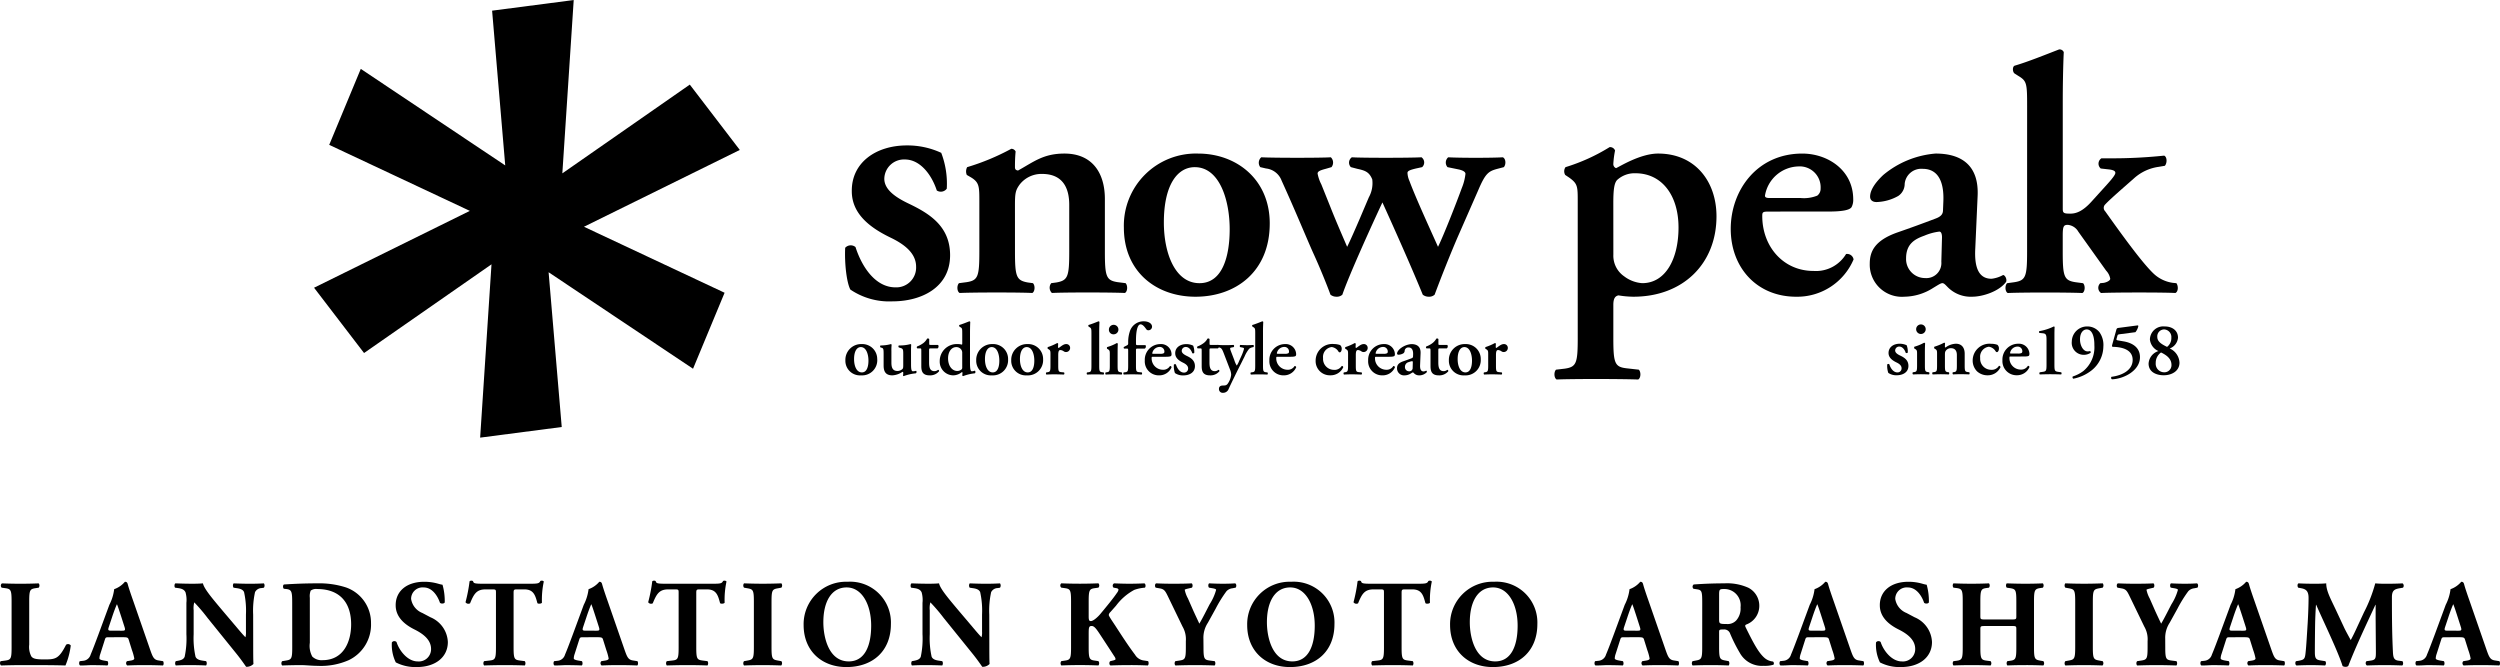 <svg xmlns="http://www.w3.org/2000/svg" width="400" height="106.73"><g data-name="グループ 832"><path data-name="パス 642" d="M118.367 23.991l-8-10.455-20.392 14.2L91.794.006l-13.057 1.7 2.1 24.762-23.111-15.447-5.051 12.156 22.5 10.563-24.926 12.295 8 10.448L78.64 42.291l-1.817 27.73 13.054-1.7-2.1-24.762 23.109 15.44 5.049-12.159-22.5-10.56z"/><g data-name="グループ 831"><path data-name="パス 643" d="M136.056 46.329c-.592-1.126-.947-4.139-.827-6.68a1.192 1.192 0 011.652-.118c1.065 3.309 3.255 6.445 6.386 6.445a3.166 3.166 0 003.309-3.312c0-2.186-1.951-3.608-4.022-4.612-3.074-1.481-6.266-3.669-6.266-7.451-.059-4.611 3.9-7.333 8.809-7.333a12.866 12.866 0 015.5 1.185 13.752 13.752 0 01.886 5.735 1.178 1.178 0 01-1.594.292c-.891-2.717-2.781-4.962-5.091-4.962a3.149 3.149 0 00-3.309 3.077c0 1.711 1.718 2.954 3.967 4.014 3.189 1.54 6.56 3.549 6.56 8.222 0 5.145-4.555 7.387-9.223 7.387a11.078 11.078 0 01-6.739-1.89"/><path data-name="パス 644" d="M162.397 40.26c0 4.015.219 4.609 2.061 4.938l.811.108c.385.383.327 1.356-.106 1.572-1.9-.108-9.336-.108-11.613 0-.437-.216-.491-1.189-.111-1.572l1.2-.157c1.84-.28 2.057-.874 2.057-4.889v-7.98c0-2.442 0-3.093-1.354-3.911l-.654-.378a1.456 1.456 0 01.056-1.246 36.849 36.849 0 007.056-2.936.744.744 0 01.7.435c-.106 1.032-.106 2.064-.106 2.5 0 .378.16.487.491.541 2.548-1.413 4.066-2.715 7.432-2.715 4.4 0 6.464 3.041 6.464 7.272v8.417c0 4.015.216 4.609 2.057 4.889l1.253.157c.376.383.327 1.356-.111 1.572-2.282-.108-9.768-.108-11.67 0a1.161 1.161 0 01-.111-1.572l.818-.108c1.845-.329 2.061-.924 2.061-4.938V32.77c0-2.769-1.088-4.941-4.348-4.941a4.417 4.417 0 00-3.575 1.685c-.707.973-.762 1.462-.762 3.476z"/><path data-name="パス 645" d="M203.158 35.757c0 7.7-5.427 11.719-11.886 11.719-6.243 0-11.453-3.963-11.453-11.073a11.532 11.532 0 0111.884-11.832c6.135 0 11.456 4.125 11.456 11.186m-11.24 9.55c3.751 0 4.83-4.454 4.83-8.633 0-4.557-1.57-9.928-5.587-9.928-2.769 0-4.945 2.823-4.945 8.845 0 4.941 1.8 9.717 5.7 9.717"/><path data-name="パス 646" d="M226.551 26.959c-.924.221-1.354.381-1.354.705a3.537 3.537 0 00.32 1.3c.978 2.661 3.53 8.2 4.565 10.528.917-1.843 3.034-7.27 3.8-9.388a8.363 8.363 0 00.592-2.282c0-.32-.371-.541-1.029-.7l-1.84-.378a1.113 1.113 0 01.106-1.577c1.845.108 7.006.108 8.741 0 .487.216.541 1.14.16 1.577l-1.032.27c-1.41.381-1.9.7-3.039 3.363l-3.309 7.542c-1.194 2.769-2.6 6.3-3.692 9.23a1.271 1.271 0 01-.921.324 1.505 1.505 0 01-.978-.324c-1.951-4.776-4.83-11.181-6.454-14.761-1.631 3.467-5.378 11.721-6.41 14.761a1.273 1.273 0 01-.924.324 1.509 1.509 0 01-.978-.324c-.43-1.192-1.57-4.069-2.712-6.562-1.084-2.393-2.823-6.682-5.1-11.675a3.008 3.008 0 00-2.5-1.956l-.919-.214a1.158 1.158 0 01.16-1.577c1.956.108 9.665.108 11.129 0a1.172 1.172 0 01.106 1.577l-.924.27c-.809.216-1.3.381-1.3.757a6.256 6.256 0 00.6 1.739l1.415 3.528c1.027 2.607 2.278 5.425 2.712 6.457.543-1.084 1.41-3.093 1.951-4.341l1.521-3.582a4.671 4.671 0 00.545-2.877c-.491-1.189-1.142-1.41-2.39-1.681l-1.029-.27a1.034 1.034 0 01.16-1.577c1.415.108 9.338.108 11.134 0a1.008 1.008 0 01.106 1.577z"/><path data-name="パス 647" d="M252.437 32.28c0-2.442 0-2.879-1.354-3.855l-.651-.435a1.161 1.161 0 01.049-1.246 30.043 30.043 0 007.061-3.206.859.859 0 01.867.543 14.7 14.7 0 00-.275 2.118.684.684 0 00.437.705c.7-.324 3.911-2.334 6.729-2.334 5.916 0 9.338 4.449 9.338 10.041 0 7.547-5.317 12.864-13.3 12.864a15.359 15.359 0 01-2.386-.216c-.487.11-.818.433-.818 1.521v5.319c0 4.017.221 4.612 2.12 4.83l1.956.219c.378.381.327 1.359-.108 1.575-2.83-.11-10.854-.11-13.028 0-.432-.216-.487-1.194-.11-1.575l1.413-.165c1.845-.273 2.061-.867 2.061-4.884zm5.7 8.466a4.011 4.011 0 001.739 3.474 5.371 5.371 0 002.879 1.086c3.747 0 5.808-3.9 5.808-8.9 0-5.152-2.658-8.685-6.9-8.685a4.126 4.126 0 00-2.933 1.086c-.432.489-.6 1.413-.6 3.69z"/><path data-name="パス 648" d="M283.103 33.851c-1.037 0-1.142.056-1.142.712 0 4.884 3.363 8.788 8.2 8.788a5.619 5.619 0 005.211-2.71 1.048 1.048 0 011.2.867 9.8 9.8 0 01-9.178 5.968c-6.3 0-10.476-4.666-10.476-10.852 0-6.139 4.179-12.053 11.454-12.053 4.012 0 8.144 2.609 8.144 7.329a2.465 2.465 0 01-.27 1.248c-.331.491-1.575.7-3.751.7zm4.995-2.167a5.725 5.725 0 002.658-.381 1.369 1.369 0 00.543-1.14 3.348 3.348 0 00-3.582-3.533 5.569 5.569 0 00-5.321 4.673c0 .216.106.381.764.381z"/><path data-name="パス 649" d="M316.041 39.823c-.162 3.15.651 4.779 2.607 4.779a4.927 4.927 0 001.845-.6c.273 0 .653.6.491 1.084-1.088 1.525-3.744 2.388-5.43 2.388a5.176 5.176 0 01-3.906-1.516c-.381-.383-.6-.653-.867-.653s-.653.27-1.469.759a8.731 8.731 0 01-4.609 1.41 5.144 5.144 0 01-5.543-5.266c0-1.951.762-3.747 4.508-5.046a205.93 205.93 0 005.972-2.172c1.079-.381 1.243-.867 1.243-1.413l.056-1.41c.106-2.769-.651-5.154-3.314-5.154a2.664 2.664 0 00-2.875 2.386 2.322 2.322 0 01-1.027 1.951 7.462 7.462 0 01-3.476.978c-.707 0-1.032-.376-1.032-.863 0-.653.324-1.791 2.115-3.476a14.926 14.926 0 018.365-3.42c4.282 0 6.945 2.01 6.725 6.781zm-5.321-1.843c0-.6-.155-.924-.43-.924a8.857 8.857 0 00-2.388.649c-1.521.543-2.929 1.3-2.929 3.638a3.037 3.037 0 003.034 3.147 2.407 2.407 0 002.607-2.607z"/><path data-name="パス 650" d="M324.34 16.975c0-3.641-.054-4.022-1.41-4.832l-.595-.381c-.327-.216-.385-1.084 0-1.25 2.064-.6 4.88-1.737 7.11-2.6a.715.715 0 01.757.433c-.106 2.169-.16 5.535-.16 7.872v17.207c0 .651.16.759 1.194.759.921 0 2-.329 3.53-2.064l2.115-2.334c1.138-1.246 1.575-1.845 1.575-2.118s-.221-.432-.872-.541l-1.464-.165a1.017 1.017 0 01.106-1.629h1.575a79.459 79.459 0 008.464-.432c.491.216.491 1.194.111 1.626l-.983.167a7.4 7.4 0 00-3.958 1.845c-1.9 1.681-3.744 3.255-4.612 4.181a.762.762 0 000 1.081c2.169 3.039 5.8 8.142 7.761 9.987a5.589 5.589 0 003.091 1.469l.545.052c.327.435.327 1.356-.165 1.572-1.791-.108-9.662-.108-11.886 0a1 1 0 01-.115-1.572l.552-.052c.541-.106 1.032-.385 1.032-.653a2.5 2.5 0 00-.656-1.3l-4.454-6.24a2.164 2.164 0 00-1.678-1.086c-.653 0-.813.214-.813 1.683v2.607c0 4.015.216 4.609 2.061 4.889l1.194.157c.381.383.324 1.356-.11 1.572-2.278-.108-9.714-.108-11.94 0-.437-.216-.487-1.189-.106-1.572l1.138-.157c1.845-.28 2.061-.874 2.061-4.889z"/><path data-name="パス 651" d="M140.362 57.498a2.432 2.432 0 01-2.6 2.56 2.333 2.333 0 01-2.5-2.414 2.518 2.518 0 012.592-2.59 2.383 2.383 0 012.5 2.444m-2.456 2.087c.816 0 1.055-.966 1.055-1.885 0-1-.343-2.167-1.222-2.167-.6 0-1.079.613-1.079 1.932 0 1.079.392 2.12 1.246 2.12"/><path data-name="パス 652" d="M145.767 58.154c0 .663.009 1.255.294 1.255a1.885 1.885 0 00.515-.085.274.274 0 01-.04.407 7.656 7.656 0 00-1.944.447.131.131 0 01-.108-.12 1.881 1.881 0 00.035-.435c-.014-.094-.045-.132-.12-.132a3.17 3.17 0 01-1.61.566c-1.065 0-1.41-.59-1.41-1.579v-1.845c0-.83-.045-.912-.343-1l-.165-.052c-.071-.056-.071-.273.021-.308a6.337 6.337 0 001.648-.216.154.154 0 01.12.106 7.931 7.931 0 00-.035 1.011V58c0 .7.127 1.356.973 1.356a1.189 1.189 0 00.78-.3c.118-.117.141-.223.141-.668v-1.786c0-.764-.068-.82-.517-.952l-.19-.059a.233.233 0 010-.32 6.591 6.591 0 001.864-.216.142.142 0 01.12.106c-.023.23-.033.571-.033 1.011z"/><path data-name="パス 653" d="M148.881 55.747c-.207 0-.226.023-.226.4v1.826c0 .747.106 1.413.867 1.413a.909.909 0 00.569-.216.186.186 0 01.153.24 1.847 1.847 0 01-1.5.649c-1.128 0-1.335-.649-1.335-1.481v-2.407c0-.414-.019-.423-.212-.423h-.414a.2.2 0 01-.035-.322 3.891 3.891 0 00.94-.5 2.2 2.2 0 00.646-.736.272.272 0 01.341.059v.707c0 .193 0 .23.221.23h1.17c.073.038.1.129.1.251a.386.386 0 01-.153.308z"/><path data-name="パス 654" d="M155.198 57.963c0 1.079.087 1.445.289 1.445a1.414 1.414 0 00.5-.108c.092.073.12.355-.009.43a7.368 7.368 0 00-1.878.447.185.185 0 01-.141-.127l.023-.179a.836.836 0 00-.009-.331l-.061-.012a2.286 2.286 0 01-1.363.529 2.189 2.189 0 01-2.193-2.271 2.72 2.72 0 012.846-2.733 2.42 2.42 0 01.689.085c.045-.012.068-.056.068-.188v-1.556c0-.79-.009-.877-.275-1.03l-.162-.106c-.073-.049-.087-.24 0-.27.461-.134 1.079-.385 1.556-.574a.156.156 0 01.162.1 39.737 39.737 0 00-.038 1.718zm-1.243-1.462a.883.883 0 00-.153-.566.956.956 0 00-.792-.4c-.809 0-1.319.792-1.319 1.789 0 1.222.639 2.031 1.483 2.031a1.106 1.106 0 00.7-.266.463.463 0 00.082-.329z"/><path data-name="パス 655" d="M161.294 57.498a2.431 2.431 0 01-2.595 2.56 2.341 2.341 0 01-2.505-2.414 2.524 2.524 0 012.6-2.59 2.382 2.382 0 012.5 2.444m-2.456 2.087c.823 0 1.055-.966 1.055-1.885 0-1-.343-2.167-1.22-2.167-.6 0-1.079.613-1.079 1.932 0 1.079.395 2.12 1.243 2.12"/><path data-name="パス 656" d="M166.897 57.498a2.434 2.434 0 01-2.6 2.56 2.335 2.335 0 01-2.5-2.414 2.519 2.519 0 012.592-2.59 2.386 2.386 0 012.508 2.444m-2.461 2.087c.823 0 1.055-.966 1.055-1.885 0-1-.338-2.167-1.22-2.167-.6 0-1.079.613-1.079 1.932 0 1.079.39 2.12 1.243 2.12"/><path data-name="パス 657" d="M168.075 56.736c0-.529 0-.672-.294-.851l-.143-.082a.321.321 0 01.009-.27 8.411 8.411 0 001.493-.642.16.16 0 01.164.106c-.009.228-.019.428-.019.536a.123.123 0 00.12.139c.367-.259.757-.618 1.161-.618a.6.6 0 01.653.583.654.654 0 01-.668.689.625.625 0 01-.32-.092 1.051 1.051 0 00-.569-.228c-.273 0-.345.275-.345.853v1.619c0 .884.052 1.013.463 1.062l.465.045c.082.082.073.3-.023.343-.717-.021-1.112-.033-1.551-.033-.395 0-.79.012-1.241.033-.092-.042-.106-.261-.021-.343l.214-.031c.4-.063.451-.193.451-1.077z"/><path data-name="パス 658" d="M174.63 53.394c0-.79-.014-.877-.313-1.053l-.129-.082c-.068-.049-.082-.24 0-.27.465-.134 1.083-.381 1.556-.574a.158.158 0 01.167.1 41.408 41.408 0 00-.038 1.718v5.248c0 .884.047 1.013.454 1.077l.259.031c.082.082.068.3-.024.343a29.747 29.747 0 00-1.326-.033c-.395 0-.794.012-1.281.033-.1-.042-.106-.261-.023-.343l.247-.031c.4-.064.451-.193.451-1.077z"/><path data-name="パス 659" d="M178.817 58.478c0 .884.047 1.013.449 1.077l.212.031c.082.082.071.3-.021.343a26.173 26.173 0 00-1.281-.033c-.39 0-.794.012-1.25.033-.092-.042-.106-.261-.016-.343l.209-.031c.4-.063.451-.193.451-1.077v-1.742c0-.529 0-.672-.294-.851l-.143-.082a.321.321 0 01.009-.27 7.113 7.113 0 001.542-.642.217.217 0 01.167.094c-.023.39-.033.961-.033 1.445zm-1.391-5.737a.76.76 0 11.762.75.725.725 0 01-.762-.75"/><path data-name="パス 660" d="M181.999 55.78c-.244 0-.244.024-.244.367v2.332c0 .884.047 1.013.458 1.062l.465.045c.082.082.073.3-.019.343-.543-.021-1-.033-1.561-.033-.39 0-.794.012-1.276.033-.1-.042-.11-.261-.028-.343l.266-.031c.4-.063.447-.193.447-1.077v-2.347c0-.317-.014-.355-.216-.355h-.423a.174.174 0 01-.035-.27l.508-.263a.286.286 0 00.167-.261v-.212a5.289 5.289 0 01.252-1.7 2.3 2.3 0 012.219-1.662c.816 0 1.349.371 1.349.867a.583.583 0 01-.578.569.389.389 0 01-.345-.169c-.381-.543-.642-.778-.926-.778-.4 0-.722.8-.722 2.581v.36c0 .353.009.381.256.381h1.25a.233.233 0 01.073.188.387.387 0 01-.169.367z"/><path data-name="パス 661" d="M184.514 57.087c-.226 0-.249.012-.249.15a1.816 1.816 0 001.791 1.925 1.241 1.241 0 001.138-.595.225.225 0 01.258.19 2.123 2.123 0 01-2 1.3 2.231 2.231 0 01-2.285-2.367 2.505 2.505 0 012.5-2.637 1.669 1.669 0 011.782 1.6.534.534 0 01-.059.275c-.071.1-.346.155-.818.155zm1.093-.479a1.167 1.167 0 00.578-.085.277.277 0 00.12-.242.734.734 0 00-.785-.771 1.217 1.217 0 00-1.159 1.013c0 .052.023.085.162.085z"/><path data-name="パス 662" d="M187.988 59.68a3.4 3.4 0 01-.169-1.337.245.245 0 01.331-.028c.219.67.656 1.3 1.286 1.3a.638.638 0 00.665-.663c0-.442-.395-.722-.809-.924-.62-.3-1.257-.733-1.257-1.5-.014-.919.78-1.469 1.763-1.469a2.478 2.478 0 011.107.245 2.752 2.752 0 01.179 1.147.242.242 0 01-.322.056c-.179-.543-.555-.992-1.02-.992a.63.63 0 00-.665.616c0 .343.345.59.794.806.644.305 1.319.712 1.319 1.645 0 1.034-.914 1.481-1.85 1.481a2.212 2.212 0 01-1.352-.378"/><path data-name="パス 663" d="M193.737 55.747c-.212 0-.221.023-.221.4v1.826c0 .747.106 1.413.862 1.413a.92.92 0 00.569-.216.187.187 0 01.153.24 1.847 1.847 0 01-1.5.649c-1.128 0-1.33-.649-1.33-1.481v-2.407c0-.414-.023-.423-.211-.423h-.418a.2.2 0 01-.038-.322 3.659 3.659 0 00.938-.5 2.113 2.113 0 00.651-.736.265.265 0 01.336.059v.707c0 .193 0 .23.226.23h1.171c.073.038.1.129.1.251a.386.386 0 01-.153.308z"/><path data-name="パス 664" d="M195.034 62.218c0-.392.277-.531.606-.531l.268-.014a.628.628 0 00.494-.235 2.987 2.987 0 00.585-1.486 2.329 2.329 0 00-.207-.877l-.957-2.491c-.284-.731-.371-.912-.82-1.006l-.235-.045c-.1-.094-.1-.3.033-.346a21.146 21.146 0 002.572 0c.1.049.108.261.026.346l-.353.07c-.275.056-.284.108-.087.63l.522 1.361a3.7 3.7 0 00.4.9 3.536 3.536 0 00.376-.733l.36-.79a7.143 7.143 0 00.425-1.152c0-.106-.049-.169-.223-.2l-.4-.082a.26.26 0 01.023-.346c.425.023.867.038 1.123.038.313 0 .63-.014.954-.038.115.038.115.261.033.346a1.522 1.522 0 00-.675.256 5 5 0 00-.726 1.2l-.6 1.208c-.418.8-1.462 2.919-1.958 4.01a.946.946 0 01-.9.639.593.593 0 01-.658-.63"/><path data-name="パス 665" d="M200.837 53.394c0-.79-.014-.877-.308-1.053l-.127-.082c-.075-.049-.087-.24 0-.27.458-.134 1.074-.381 1.551-.574a.175.175 0 01.169.1 29.086 29.086 0 00-.042 1.718v5.248c0 .884.047 1.013.451 1.077l.261.031c.082.082.073.3-.024.343a29.457 29.457 0 00-1.326-.033c-.395 0-.794.012-1.281.033-.1-.042-.106-.261-.023-.343l.244-.031c.4-.064.454-.193.454-1.077z"/><path data-name="パス 666" d="M204.45 57.087c-.223 0-.247.012-.247.15a1.815 1.815 0 001.791 1.925 1.232 1.232 0 001.138-.595.23.23 0 01.261.19 2.133 2.133 0 01-2 1.3 2.239 2.239 0 01-2.292-2.367 2.515 2.515 0 012.51-2.637 1.664 1.664 0 011.772 1.6.534.534 0 01-.059.275q-.1.155-.818.155zm1.093-.479a1.2 1.2 0 00.583-.086.274.274 0 00.115-.242.729.729 0 00-.78-.771 1.221 1.221 0 00-1.166 1.013c0 .052.028.085.169.085z"/><path data-name="パス 667" d="M214.43 55.222a.748.748 0 01.244.6c0 .378-.2.557-.3.557a.254.254 0 01-.221-.132 1.491 1.491 0 00-1.079-.722 1.587 1.587 0 00-1.382 1.774 1.746 1.746 0 001.7 1.876 1.339 1.339 0 001.286-.625.224.224 0 01.242.209 2.2 2.2 0 01-2.082 1.29 2.267 2.267 0 01-2.336-2.346 2.668 2.668 0 012.919-2.658 3.058 3.058 0 011.013.172"/><path data-name="パス 668" d="M215.692 56.736c0-.529 0-.672-.3-.851l-.143-.082a.305.305 0 01.009-.27 8.266 8.266 0 001.493-.642.165.165 0 01.165.106c0 .228-.024.428-.024.536a.126.126 0 00.12.139c.367-.259.762-.618 1.161-.618a.6.6 0 01.656.583.653.653 0 01-.67.689.6.6 0 01-.313-.092 1.073 1.073 0 00-.574-.228c-.27 0-.343.275-.343.853v1.619c0 .884.049 1.013.463 1.062l.463.045c.085.082.075.3-.021.343-.712-.021-1.116-.033-1.558-.033-.39 0-.78.012-1.229.033-.1-.042-.11-.261-.023-.343l.207-.031c.409-.063.458-.193.458-1.077z"/><path data-name="パス 669" d="M220.257 57.087c-.23 0-.254.012-.254.15a1.816 1.816 0 001.791 1.925 1.237 1.237 0 001.14-.595.232.232 0 01.261.19 2.127 2.127 0 01-2 1.3 2.235 2.235 0 01-2.289-2.367 2.509 2.509 0 012.5-2.637 1.667 1.667 0 011.777 1.6.583.583 0 01-.054.275c-.075.1-.346.155-.823.155zm1.088-.479a1.167 1.167 0 00.578-.085.277.277 0 00.12-.242.73.73 0 00-.78-.771 1.218 1.218 0 00-1.164 1.013c0 .052.023.085.167.085z"/><path data-name="パス 670" d="M227.216 58.387c-.038.689.136 1.044.569 1.044a1.118 1.118 0 00.4-.129c.059 0 .146.129.106.24a1.638 1.638 0 01-1.185.517 1.136 1.136 0 01-.853-.327c-.082-.085-.129-.146-.188-.146s-.143.061-.322.167a1.9 1.9 0 01-1.011.306 1.118 1.118 0 01-1.206-1.147c0-.432.169-.818.98-1.1.418-.141.87-.31 1.309-.472.235-.087.27-.193.27-.313l.014-.308c.024-.6-.141-1.126-.724-1.126a.586.586 0 00-.63.524.5.5 0 01-.221.423 1.627 1.627 0 01-.762.216c-.155 0-.23-.082-.23-.188 0-.146.075-.395.47-.762a3.241 3.241 0 011.822-.75c.935 0 1.521.44 1.469 1.483zm-1.166-.4c0-.132-.038-.2-.092-.2a1.846 1.846 0 00-.524.141.776.776 0 00-.642.792.661.661 0 00.665.689.53.53 0 00.569-.569z"/><path data-name="パス 671" d="M230.356 55.747c-.211 0-.226.023-.226.4v1.826c0 .747.106 1.413.863 1.413a.9.9 0 00.569-.216.188.188 0 01.158.24 1.865 1.865 0 01-1.507.649c-1.128 0-1.33-.649-1.33-1.481v-2.407c0-.414-.024-.423-.212-.423h-.418a.2.2 0 01-.035-.322 3.64 3.64 0 00.94-.5 2.317 2.317 0 00.651-.736.266.266 0 01.336.059v.707c0 .193 0 .23.221.23h1.175c.073.038.1.129.1.251a.39.39 0 01-.157.308z"/><path data-name="パス 672" d="M236.921 57.498a2.432 2.432 0 01-2.6 2.56 2.337 2.337 0 01-2.5-2.414 2.522 2.522 0 012.6-2.59 2.383 2.383 0 012.5 2.444m-2.456 2.087c.816 0 1.055-.966 1.055-1.885 0-1-.343-2.167-1.217-2.167-.6 0-1.079.613-1.079 1.932 0 1.079.39 2.12 1.241 2.12"/><path data-name="パス 673" d="M238.11 56.736c0-.529 0-.672-.3-.851l-.143-.082a.3.3 0 01.009-.27 8.629 8.629 0 001.5-.642.169.169 0 01.165.106 10.82 10.82 0 00-.024.536c0 .082.047.139.115.139.367-.259.762-.618 1.166-.618a.6.6 0 01.653.583.654.654 0 01-.667.689.625.625 0 01-.32-.092 1.053 1.053 0 00-.566-.228c-.275 0-.343.275-.343.853v1.619c0 .884.045 1.013.463 1.062l.458.045c.085.082.075.3-.021.343-.712-.021-1.117-.033-1.551-.033-.395 0-.785.012-1.232.033-.1-.042-.11-.261-.028-.343l.211-.031c.4-.063.456-.193.456-1.077z"/><g data-name="グループ 830"><path data-name="パス 674" d="M302.127 59.66a3.422 3.422 0 01-.169-1.349.242.242 0 01.334-.026c.212.672.656 1.3 1.29 1.3a.636.636 0 00.67-.67c0-.44-.395-.729-.816-.926-.62-.3-1.269-.743-1.269-1.509 0-.931.79-1.483 1.786-1.483a2.586 2.586 0 011.112.242 2.762 2.762 0 01.179 1.159c-.033.1-.24.129-.327.059-.174-.55-.555-1.006-1.022-1.006a.64.64 0 00-.67.625c0 .343.343.6.8.811.649.313 1.323.714 1.323 1.662 0 1.036-.919 1.492-1.859 1.492a2.232 2.232 0 01-1.362-.381z"/><path data-name="パス 675" d="M307.984 58.457c0 .886.052 1.013.454 1.074l.216.033c.082.087.071.3-.026.348a26.182 26.182 0 00-1.286-.035c-.395 0-.8.014-1.255.035a.251.251 0 01-.026-.348l.216-.033c.4-.061.454-.188.454-1.074v-1.758c0-.538 0-.679-.3-.858l-.143-.085a.344.344 0 01.009-.28 7.018 7.018 0 001.556-.642.213.213 0 01.167.1c-.028.393-.038.968-.038 1.457zm-1.4-5.784a.765.765 0 011.53 0 .765.765 0 01-1.53 0z"/><path data-name="パス 676" d="M311.188 58.457c0 .886.047 1.013.451 1.088l.183.019a.258.258 0 01-.023.348 24.767 24.767 0 00-1.272-.035c-.381 0-.785.014-1.286.035a.25.25 0 01-.021-.348l.256-.033c.409-.061.454-.188.454-1.074v-1.761c0-.538 0-.679-.294-.858l-.146-.085a.326.326 0 01.009-.28 7.926 7.926 0 001.556-.642.168.168 0 01.155.1c-.023.228-.023.454-.023.545s.033.11.106.12a2.932 2.932 0 011.641-.6c.968 0 1.417.67 1.417 1.6v1.854c0 .886.052 1.013.454 1.074l.277.033c.082.087.073.3-.023.348-.505-.021-.91-.035-1.349-.035-.395 0-.8.014-1.218.035a.248.248 0 01-.028-.348l.181-.019c.4-.075.454-.2.454-1.088V56.8c0-.611-.244-1.088-.954-1.088a.98.98 0 00-.79.369c-.157.216-.167.324-.167.766z"/><path data-name="パス 677" d="M319.586 55.171a.759.759 0 01.242.609c0 .381-.207.562-.3.562s-.141-.026-.228-.132a1.494 1.494 0 00-1.083-.733 1.608 1.608 0 00-1.387 1.8 1.759 1.759 0 001.711 1.89 1.341 1.341 0 001.29-.637.237.237 0 01.249.219 2.236 2.236 0 01-2.1 1.3 2.462 2.462 0 01-1.662-.642 2.434 2.434 0 01-.689-1.72 2.685 2.685 0 012.938-2.682 2.952 2.952 0 011.019.166z"/><path data-name="パス 678" d="M321.759 57.042c-.228 0-.247.014-.247.16a1.824 1.824 0 001.8 1.934 1.244 1.244 0 001.147-.6.219.219 0 01.256.19 2.149 2.149 0 01-2.019 1.314 2.257 2.257 0 01-2.306-2.39 2.528 2.528 0 012.527-2.654 1.679 1.679 0 011.793 1.615.584.584 0 01-.063.275c-.068.108-.346.153-.823.153zm1.1-.475a1.285 1.285 0 00.592-.085.305.305 0 00.12-.249.741.741 0 00-.794-.78 1.222 1.222 0 00-1.166 1.029c0 .047.023.085.165.085z"/><path data-name="パス 679" d="M328.707 58.255c0 1.147.045 1.168.762 1.264l.32.045c.085.075.085.313-.021.348a45.16 45.16 0 00-1.652-.035c-.606 0-1.154.014-1.732.035-.106-.035-.106-.273-.019-.348l.322-.045c.712-.1.757-.118.757-1.264v-3.789c0-.79-.031-1.081-.569-1.138l-.573-.059a.234.234 0 01-.014-.287 8.365 8.365 0 002.325-.752.137.137 0 01.127.106c-.023.254-.031.968-.031 1.448z"/><path data-name="パス 680" d="M333.977 52.231a2.476 2.476 0 011.941.928 3.516 3.516 0 01.62 2.294 4.955 4.955 0 01-1.906 3.826 6.835 6.835 0 01-2.905 1.316.266.266 0 01-.087-.36 5.7 5.7 0 001.7-.874 4.915 4.915 0 001.758-4.109c.019-1.375-.348-2.545-1.229-2.545-.529 0-1.044.5-1.065 1.507-.038.957.463 2.007 1.206 2.007a1.377 1.377 0 00.395-.052.222.222 0 01.092.28 1.936 1.936 0 01-1.133.322 1.914 1.914 0 01-1.878-2.118 2.452 2.452 0 012.491-2.422z"/><path data-name="パス 681" d="M342.026 52.061c.073.014.108.061.108.106a2.261 2.261 0 01-.468.983l-2.475.322c-.329.049-.353.073-.43.331l-.12.433c-.033.132.014.19.244.23l.834.143c.945.15 2.677.668 2.677 2.543 0 2.137-2.557 3.467-4.482 3.537a.27.27 0 01-.082-.4c1.685-.207 3.394-1.053 3.394-2.7 0-1.685-1.732-2.045-3.063-2.094-.249 0-.284-.054-.2-.369l.642-2.329c.047-.193.12-.3.308-.327z"/><path data-name="パス 682" d="M348.48 54.031a2.021 2.021 0 01-1.328 1.725 2.6 2.6 0 011.565 2.268c0 1.337-1.22 2.019-2.52 2.019-1.17 0-2.423-.5-2.423-1.873a2.236 2.236 0 011.579-2 2.271 2.271 0 01-1.368-1.864 2.142 2.142 0 012.362-2.075c1.185 0 2.133.63 2.133 1.8zm-1.044 4.362c0-.931-.665-1.516-1.671-2a2.02 2.02 0 00-.848 1.685 1.363 1.363 0 001.34 1.49 1.137 1.137 0 001.179-1.174zm-2.268-4.466c0 .82.9 1.243 1.561 1.577a1.756 1.756 0 00.686-1.474 1.214 1.214 0 00-1.149-1.323 1.112 1.112 0 00-1.098 1.221z"/></g></g></g><g data-name="グループ 833"><path data-name="パス 683" d="M4.675 103.141a3.279 3.279 0 00.334 1.876c.259.334.613.491 2.052.491 1.8 0 2.348-.059 3.511-2.346a.524.524 0 01.75.118 12.146 12.146 0 01-.849 3.2c-1.046-.042-2.938-.059-4.555-.059H3.274c-.907 0-1.894.016-3.117.059a.544.544 0 01-.059-.691l.75-.1c.886-.12 1.006-.277 1.006-2.111V96.24c0-1.836-.12-2.012-1.006-2.132l-.573-.078a.449.449 0 01.04-.691q1.537.06 2.959.061c.947 0 1.932-.021 2.919-.061a.565.565 0 010 .691l-.512.078c-.888.139-1.006.3-1.006 2.132z"/><path data-name="パス 684" d="M17.426 101.959c-.475 0-.531.019-.651.392l-.729 2.289a2.263 2.263 0 00-.139.71c0 .118.157.237.71.336l.592.1c.118.139.158.592-.04.691-.691-.042-1.481-.042-2.308-.059-.67 0-1.124.059-2.031.059-.219-.12-.2-.533-.059-.691l.531-.059a1.365 1.365 0 001.2-.987c.334-.787.691-1.737 1.222-3.157l1.775-4.814a7.42 7.42 0 00.771-2.5 3.971 3.971 0 001.716-1.185c.256 0 .376.1.454.395.157.571.395 1.3.888 2.7l2.682 7.731c.414 1.185.592 1.638 1.321 1.756l.75.12c.118.1.16.571-.019.691a70.705 70.705 0 00-3.039-.059c-.985 0-1.756.016-2.661.059a.448.448 0 01-.042-.691l.632-.1c.454-.08.534-.219.534-.336a8.41 8.41 0 00-.376-1.342l-.531-1.7c-.1-.313-.259-.353-.947-.353zm2.111-1.046c.454 0 .552-.061.395-.571l-.512-1.6c-.277-.849-.534-1.657-.71-2.073-.2.437-.515 1.262-.811 2.172l-.491 1.478c-.179.531-.08.592.414.592z"/><path data-name="パス 685" d="M40.512 103.063c0 1.281 0 2.524.04 3.173a1.549 1.549 0 01-1.163.456c-.021 0-.672-1.006-1.6-2.151L33.232 98.9a28.615 28.615 0 00-2.148-2.524 3.479 3.479 0 00-.1 1.262v3.826a13.709 13.709 0 00.3 3.608c.176.416.63.555 1.142.632l.552.08a.625.625 0 010 .691 64.633 64.633 0 00-2.644-.059c-.729 0-1.457.016-2.207.059a.621.621 0 010-.691l.334-.059c.533-.1.928-.237 1.086-.653a14.05 14.05 0 00.277-3.608v-5.011a4.471 4.471 0 00-.141-1.678c-.155-.334-.432-.571-1.123-.67l-.552-.078c-.139-.158-.118-.63.08-.691.926.04 1.913.061 2.722.061.67 0 1.243-.021 1.657-.061.2.888 1.478 2.388 3.255 4.5l1.655 1.953c.87 1.027 1.441 1.718 1.894 2.172a2.8 2.8 0 00.08-.888v-2.722a13.831 13.831 0 00-.3-3.61c-.176-.414-.611-.552-1.145-.632l-.534-.078a.634.634 0 010-.691c1.067.04 1.836.061 2.644.061.731 0 1.441-.021 2.209-.061a.625.625 0 010 .691l-.355.059a1.213 1.213 0 00-1.065.651 13.831 13.831 0 00-.3 3.61z"/><path data-name="パス 686" d="M46.752 96.592c0-1.873-.038-2.249-.947-2.348l-.374-.04c-.2-.1-.2-.67.04-.691 1.657-.1 3.2-.176 5.286-.176a13.83 13.83 0 014.6.651 5.979 5.979 0 014.005 5.721 6.287 6.287 0 01-3.53 5.9 11 11 0 01-4.992.926c-.926 0-1.913-.115-2.623-.115-.947 0-1.951.016-3.077.059a.564.564 0 010-.691l.611-.1c.889-.139 1.006-.3 1.006-2.111zm2.821 6.252a3.541 3.541 0 00.395 2.209 2.127 2.127 0 001.638.574c3.413 0 4.576-3.037 4.576-5.721 0-3.552-1.873-5.662-5.446-5.662a1.43 1.43 0 00-1.025.256 2.431 2.431 0 00-.139 1.147z"/><path data-name="パス 687" d="M66.681 106.73a6.859 6.859 0 01-3.354-.747 6.4 6.4 0 01-.63-3.194.485.485 0 01.75-.061c.395 1.281 1.716 3.1 3.394 3.1a1.961 1.961 0 002.129-1.993c0-1.6-1.5-2.545-2.684-3.135-1.42-.712-2.978-1.894-2.978-3.848-.019-2.228 1.716-3.768 4.576-3.768a7.992 7.992 0 012.249.317 5.267 5.267 0 00.67.158 9.616 9.616 0 01.355 2.82c-.1.237-.592.254-.769.059-.336-1.006-1.185-2.447-2.6-2.447a1.833 1.833 0 00-2.012 1.836 2.9 2.9 0 001.8 2.249l1.3.689a4.5 4.5 0 012.78 3.965c-.005 2.423-1.996 4-4.976 4z"/><path data-name="パス 688" d="M79.354 94.875c0-.472 0-.571-.475-.571h-1.222c-1.441 0-1.854.79-2.447 2.228a.547.547 0 01-.729-.176 24.313 24.313 0 00.651-3.352.452.452 0 01.275-.1.46.46 0 01.277.078c.1.336.158.416 1.657.416h7.336c1.3 0 1.6-.021 1.777-.435a.487.487 0 01.256-.059.425.425 0 01.3.136 13.931 13.931 0 00-.3 3.394c-.1.179-.63.216-.729.059-.336-1.262-.613-2.191-2.092-2.191h-1.182c-.475 0-.533.061-.533.571v8.7c0 1.833.118 1.991 1.006 2.111l.79.1a.635.635 0 010 .691 95.224 95.224 0 00-3.157-.059c-.947 0-1.974.016-3.354.059a.565.565 0 010-.691l.888-.1c.886-.1 1.006-.277 1.006-2.111z"/><path data-name="パス 689" d="M93.325 101.959c-.475 0-.534.019-.651.392l-.731 2.289a2.265 2.265 0 00-.139.71c0 .118.157.237.71.336l.592.1c.12.139.158.592-.04.691-.689-.042-1.478-.042-2.308-.059-.67 0-1.124.059-2.031.059-.216-.12-.2-.533-.059-.691l.534-.059a1.36 1.36 0 001.2-.987c.336-.787.691-1.737 1.224-3.157l1.775-4.814a7.452 7.452 0 00.769-2.5 3.954 3.954 0 001.716-1.185c.258 0 .376.1.454.395.16.571.395 1.3.888 2.7l2.682 7.731c.416 1.185.592 1.638 1.323 1.756l.75.12c.118.1.158.571-.021.691a70.61 70.61 0 00-3.037-.059c-.987 0-1.756.016-2.663.059a.449.449 0 01-.04-.691l.632-.1c.454-.08.531-.219.531-.336a8.546 8.546 0 00-.374-1.342l-.534-1.7c-.1-.313-.256-.353-.945-.353zm2.111-1.046c.451 0 .55-.061.393-.571l-.513-1.6c-.275-.849-.531-1.657-.71-2.073-.2.437-.512 1.262-.809 2.172l-.494 1.478c-.176.531-.077.592.414.592z"/><path data-name="パス 690" d="M108.581 94.875c0-.472 0-.571-.472-.571h-1.222c-1.441 0-1.854.79-2.447 2.228a.551.551 0 01-.731-.176 24.286 24.286 0 00.651-3.352.464.464 0 01.277-.1.449.449 0 01.275.078c.1.336.157.416 1.657.416h7.338c1.3 0 1.6-.021 1.775-.435a.5.5 0 01.259-.059.425.425 0 01.3.136 13.935 13.935 0 00-.3 3.394c-.1.179-.632.216-.731.059-.334-1.262-.611-2.191-2.092-2.191h-1.182c-.475 0-.534.061-.534.571v8.7c0 1.833.12 1.991 1.006 2.111l.79.1a.626.626 0 010 .691 95.13 95.13 0 00-3.157-.059c-.945 0-1.972.016-3.352.059a.558.558 0 010-.691l.886-.1c.888-.1 1.006-.277 1.006-2.111z"/><path data-name="パス 691" d="M123.444 103.536c0 1.854.118 1.993 1.025 2.151l.552.1a.565.565 0 01-.019.691 74.357 74.357 0 00-5.959 0 .564.564 0 010-.691l.552-.1c.907-.157 1.025-.3 1.025-2.151v-7.259c0-1.854-.118-1.993-1.025-2.151l-.552-.1a.564.564 0 010-.691c1.067.04 2.052.061 3 .061.926 0 1.913-.021 2.978-.061a.564.564 0 010 .691l-.552.1c-.907.158-1.025.3-1.025 2.151z"/><path data-name="パス 692" d="M142.545 99.848c0 4.3-2.879 6.882-7.119 6.882-3.965 0-6.847-2.6-6.847-6.725a6.791 6.791 0 017.042-6.924 6.526 6.526 0 016.924 6.767zm-7.082-5.86c-2.426 0-3.728 2.268-3.728 5.563 0 2.407.849 6.273 4.064 6.273 2.583 0 3.589-2.527 3.589-5.721.001-3.374-1.475-6.115-3.925-6.115z"/><path data-name="パス 693" d="M158.293 103.063c0 1.281 0 2.524.038 3.173a1.541 1.541 0 01-1.163.456c-.019 0-.67-1.006-1.6-2.151l-4.557-5.641a28.03 28.03 0 00-2.151-2.524 3.483 3.483 0 00-.1 1.262v3.826a13.811 13.811 0 00.3 3.608c.179.416.632.555 1.145.632l.552.08a.629.629 0 010 .691 64.618 64.618 0 00-2.642-.059c-.731 0-1.46.016-2.212.059a.634.634 0 010-.691l.336-.059c.531-.1.926-.237 1.086-.653a14.076 14.076 0 00.275-3.608v-5.011a4.493 4.493 0 00-.139-1.678c-.157-.334-.432-.571-1.123-.67l-.552-.078c-.136-.158-.118-.63.08-.691.926.04 1.913.061 2.722.061.67 0 1.241-.021 1.657-.061.2.888 1.478 2.388 3.255 4.5l1.657 1.953c.867 1.027 1.439 1.718 1.892 2.172a2.8 2.8 0 00.08-.888v-2.722a13.831 13.831 0 00-.3-3.61c-.179-.414-.611-.552-1.145-.632l-.531-.078a.621.621 0 010-.691c1.065.04 1.833.061 2.642.061.729 0 1.441-.021 2.209-.061a.625.625 0 010 .691l-.355.059a1.21 1.21 0 00-1.065.651 13.831 13.831 0 00-.3 3.61z"/><path data-name="パス 694" d="M174.189 98.644c0 .649.118.729.355.729.416 0 1.2-.75 1.518-1.145 1.046-1.262 2.014-2.426 2.644-3.354a1.268 1.268 0 00.256-.51c0-.08-.08-.219-.336-.259l-.451-.078a.426.426 0 01.078-.691c1.006.04 1.735.061 2.447.061s1.6-.021 2.386-.061c.237.078.256.534.1.691a6.432 6.432 0 00-1.7.355 8.86 8.86 0 00-2.919 2.527l-.907 1.022a.813.813 0 00-.256.456c0 .1.117.334.71 1.222.985 1.478 2.148 3.373 3.493 5.147a1.9 1.9 0 001.46.928l.63.1c.117.176.117.592-.059.691a66.624 66.624 0 00-2.839-.059c-1.008 0-1.993.016-3.1.059-.256-.08-.256-.573-.04-.691l.494-.12c.216-.059.334-.117.334-.2a.782.782 0 00-.157-.395c-.118-.176-.945-1.46-1.142-1.753l-1.048-1.6c-.707-1.084-1.044-1.558-1.476-1.558-.456 0-.475.277-.475 1.342v2.071c0 1.833.118 2.012 1.006 2.129l.552.08a.564.564 0 010 .691 73.908 73.908 0 00-5.937 0 .564.564 0 010-.691l.55-.08c.888-.117 1.008-.3 1.008-2.129v-7.338c0-1.836-.12-2.012-1.008-2.132l-.55-.078a.446.446 0 010-.691q1.477.06 2.959.061c.945 0 1.932-.021 2.978-.061a.512.512 0 010 .691l-.552.078c-.888.12-1.006.3-1.006 2.132z"/><path data-name="パス 695" d="M192.56 103.576c0 1.833.117 1.991 1.006 2.111l.787.1a.626.626 0 010 .691 82.464 82.464 0 00-6.294 0 .558.558 0 010-.691l.67-.1c.886-.139 1.006-.277 1.006-2.111v-.985a4.048 4.048 0 00-.534-2.348l-2.348-4.854c-.395-.809-.571-1.124-1.262-1.243l-.67-.118c-.176-.158-.16-.63.077-.691.888.04 1.617.061 2.783.061 1.2 0 2.209-.021 2.879-.061.176.078.216.534.04.691l-.67.157c-.357.08-.475.158-.475.179a4.9 4.9 0 00.512 1.382l.928 2.108c.3.651.67 1.438.9 1.932.576-.966 1.126-2.108 1.659-3.117a8.413 8.413 0 001.025-2.287c0-.118-.2-.2-.67-.277l-.454-.078c-.16-.1-.179-.592.019-.691.79.04 1.5.061 2.209.061.75 0 1.361-.021 1.932-.061.24.078.24.552.08.691l-.515.1a1.51 1.51 0 00-.945.472 20.736 20.736 0 00-1.735 2.8l-1.243 2.249a4.356 4.356 0 00-.71 2.546z"/><path data-name="パス 696" d="M213.514 99.848c0 4.3-2.879 6.882-7.117 6.882-3.968 0-6.847-2.6-6.847-6.725a6.793 6.793 0 017.044-6.924 6.525 6.525 0 016.92 6.767zm-7.079-5.86c-2.426 0-3.728 2.268-3.728 5.563 0 2.407.849 6.273 4.064 6.273 2.583 0 3.589-2.527 3.589-5.721 0-3.374-1.479-6.115-3.926-6.115z"/><path data-name="パス 697" d="M221.433 94.875c0-.472 0-.571-.475-.571h-1.222c-1.438 0-1.852.79-2.444 2.228a.55.55 0 01-.731-.176 24.318 24.318 0 00.651-3.352.464.464 0 01.277-.1.448.448 0 01.275.078c.1.336.158.416 1.657.416h7.341c1.3 0 1.6-.021 1.775-.435a.492.492 0 01.256-.059.42.42 0 01.3.136 14.059 14.059 0 00-.3 3.394c-.1.179-.63.216-.729.059-.336-1.262-.613-2.191-2.092-2.191h-1.185c-.472 0-.531.061-.531.571v8.7c0 1.833.117 1.991 1.006 2.111l.787.1a.626.626 0 010 .691 94.92 94.92 0 00-3.154-.059c-.947 0-1.972.016-3.354.059a.564.564 0 010-.691l.888-.1c.888-.1 1.006-.277 1.006-2.111z"/><path data-name="パス 698" d="M245.978 99.848c0 4.3-2.882 6.882-7.119 6.882-3.967 0-6.847-2.6-6.847-6.725a6.793 6.793 0 017.044-6.924 6.525 6.525 0 016.922 6.767zm-7.082-5.86c-2.426 0-3.728 2.268-3.728 5.563 0 2.407.848 6.273 4.064 6.273 2.583 0 3.589-2.527 3.589-5.721.001-3.374-1.481-6.115-3.925-6.115z"/><path data-name="パス 699" d="M259.882 101.959c-.473 0-.534.019-.651.392l-.731 2.289a2.337 2.337 0 00-.139.71c0 .118.16.237.712.336l.59.1c.12.139.158.592-.038.691-.691-.042-1.478-.042-2.308-.059-.67 0-1.124.059-2.031.059-.219-.12-.2-.533-.061-.691l.534-.059a1.365 1.365 0 001.2-.987c.334-.787.691-1.737 1.222-3.157l1.775-4.814a7.4 7.4 0 00.769-2.5 3.969 3.969 0 001.718-1.185c.256 0 .374.1.454.395.155.571.395 1.3.886 2.7l2.684 7.731c.414 1.185.592 1.638 1.321 1.756l.75.12c.117.1.158.571-.019.691a70.836 70.836 0 00-3.037-.059c-.987 0-1.756.016-2.665.059a.449.449 0 01-.04-.691l.632-.1c.454-.08.531-.219.531-.336a8.278 8.278 0 00-.374-1.342l-.531-1.7c-.1-.313-.258-.353-.95-.353zm2.108-1.046c.456 0 .555-.061.395-.571l-.51-1.6c-.277-.849-.534-1.657-.712-2.073-.2.437-.512 1.262-.808 2.172l-.494 1.478c-.176.531-.078.592.416.592z"/><path data-name="パス 700" d="M272.357 96.592c0-1.972-.04-2.191-.87-2.308l-.531-.08a.45.45 0 01.038-.691c1.478-.1 3.02-.176 4.891-.176a8.3 8.3 0 013.866.71 3.233 3.233 0 011.737 2.919 3.184 3.184 0 01-2.09 2.959c-.2.1-.2.219-.1.432 1.3 2.644 2.108 4.125 3.056 4.934a2.413 2.413 0 001.323.552.377.377 0 01.078.512 4.75 4.75 0 01-1.558.176 4.028 4.028 0 01-3.826-2.068 24.993 24.993 0 01-1.539-3.058 1 1 0 00-1.046-.691c-.689 0-.729.038-.729.432v2.428c0 1.814.12 1.953 1.006 2.111l.531.1a.625.625 0 010 .691 69.974 69.974 0 00-5.782 0 .571.571 0 010-.691l.533-.1c.888-.157 1.008-.3 1.008-2.111zm2.7 2.5c0 .691.059.752 1.222.752a1.891 1.891 0 001.5-.555 2.86 2.86 0 00.71-2.129 2.606 2.606 0 00-2.583-2.919c-.809 0-.848.059-.848 1.008z"/><path data-name="パス 701" d="M289.483 101.959c-.475 0-.533.019-.653.392l-.729 2.289a2.338 2.338 0 00-.139.71c0 .118.16.237.712.336l.59.1c.12.139.158.592-.04.691-.691-.042-1.479-.042-2.306-.059-.67 0-1.126.059-2.031.059-.219-.12-.2-.533-.061-.691l.533-.059a1.36 1.36 0 001.2-.987c.336-.787.691-1.737 1.225-3.157l1.775-4.814a7.455 7.455 0 00.769-2.5 3.954 3.954 0 001.716-1.185c.259 0 .376.1.456.395.155.571.395 1.3.886 2.7l2.682 7.731c.416 1.185.592 1.638 1.323 1.756l.75.12c.118.1.158.571-.021.691a70.675 70.675 0 00-3.037-.059c-.987 0-1.756.016-2.663.059a.449.449 0 01-.04-.691l.632-.1c.454-.08.531-.219.531-.336a8.271 8.271 0 00-.374-1.342l-.533-1.7c-.1-.313-.256-.353-.947-.353zm2.108-1.046c.454 0 .552-.061.395-.571l-.512-1.6c-.275-.849-.531-1.657-.71-2.073-.2.437-.512 1.262-.809 2.172l-.494 1.478c-.176.531-.078.592.416.592z"/><path data-name="パス 702" d="M304.146 106.73a6.843 6.843 0 01-3.354-.747 6.375 6.375 0 01-.63-3.194.482.482 0 01.747-.061c.395 1.281 1.716 3.1 3.392 3.1a1.964 1.964 0 002.132-1.993c0-1.6-1.5-2.545-2.682-3.135-1.422-.712-2.98-1.894-2.98-3.848-.019-2.228 1.718-3.768 4.579-3.768a7.976 7.976 0 012.247.317 5.3 5.3 0 00.672.158 9.725 9.725 0 01.353 2.82c-.1.237-.59.254-.769.059-.336-1.006-1.182-2.447-2.6-2.447a1.835 1.835 0 00-2.014 1.836 2.9 2.9 0 001.8 2.249l1.3.689a4.5 4.5 0 012.78 3.965c-.004 2.423-1.995 4-4.973 4z"/><path data-name="パス 703" d="M317.689 100.163c-.811 0-.83.019-.83.574v2.839c0 1.833.117 2.012 1.006 2.129l.63.08a.558.558 0 010 .691 80.035 80.035 0 00-3-.059c-.947 0-1.934.016-2.94.059a.565.565 0 010-.691l.473-.059c.91-.12 1.008-.317 1.008-2.151v-7.338c0-1.836-.1-2.033-1.008-2.151l-.473-.059a.565.565 0 010-.691 72.8 72.8 0 002.94.061c.886 0 1.873-.021 2.741-.061a.565.565 0 010 .691l-.414.059c-.849.118-.966.315-.966 2.151v2.287c0 .571.019.592.83.592h4.1c.827 0 .827-.021.827-.592v-2.287c0-1.836-.1-1.993-1-2.132l-.534-.078a.564.564 0 010-.691c1.083.04 2.05.061 3 .061.968 0 1.873-.021 2.783-.061a.571.571 0 010 .691l-.395.059c-.91.139-1.027.315-1.027 2.151v7.338c0 1.833.118 1.972 1.027 2.129l.472.08a.558.558 0 010 .691 67.605 67.605 0 00-2.861-.059c-.987 0-1.953.016-2.9.059a.564.564 0 010-.691l.435-.059c.9-.12 1-.317 1-2.151v-2.839c0-.555 0-.574-.827-.574z"/><path data-name="パス 704" d="M334.854 103.536c0 1.854.117 1.993 1.025 2.151l.552.1a.559.559 0 01-.021.691 74.26 74.26 0 00-5.957 0 .565.565 0 010-.691l.555-.1c.9-.157 1.025-.3 1.025-2.151v-7.259c0-1.854-.12-1.993-1.025-2.151l-.555-.1a.565.565 0 010-.691 79.73 79.73 0 003 .061c.926 0 1.913-.021 2.978-.061a.558.558 0 010 .691l-.552.1c-.907.158-1.025.3-1.025 2.151z"/><path data-name="パス 705" d="M346.442 103.576c0 1.833.117 1.991 1.006 2.111l.79.1a.635.635 0 010 .691c-1.283-.042-2.249-.059-3.2-.059s-1.932.016-3.1.059a.564.564 0 010-.691l.67-.1c.886-.139 1.006-.277 1.006-2.111v-.985a4.048 4.048 0 00-.533-2.348l-2.348-4.854c-.395-.809-.571-1.124-1.262-1.243l-.67-.118c-.176-.158-.158-.63.077-.691.888.04 1.62.061 2.783.061 1.2 0 2.209-.021 2.879-.061.179.078.216.534.04.691l-.67.157c-.357.08-.472.158-.472.179a4.933 4.933 0 00.51 1.382l.929 2.108c.3.651.67 1.438.907 1.932.574-.966 1.123-2.108 1.657-3.117a8.414 8.414 0 001.025-2.287c0-.118-.2-.2-.67-.277l-.454-.078c-.16-.1-.176-.592.021-.691.787.04 1.5.061 2.207.061.75 0 1.361-.021 1.932-.061.24.078.24.552.08.691l-.512.1a1.51 1.51 0 00-.947.472 20.74 20.74 0 00-1.735 2.8l-1.243 2.249a4.355 4.355 0 00-.71 2.546z"/><path data-name="パス 706" d="M356.823 101.959c-.472 0-.534.019-.651.392l-.731 2.289a2.309 2.309 0 00-.136.71c0 .118.158.237.71.336l.59.1c.12.139.16.592-.038.691-.691-.042-1.478-.042-2.308-.059-.67 0-1.123.059-2.031.059-.219-.12-.2-.533-.059-.691l.531-.059a1.365 1.365 0 001.2-.987c.334-.787.691-1.737 1.222-3.157l1.775-4.814a7.345 7.345 0 00.769-2.5 3.969 3.969 0 001.718-1.185c.256 0 .374.1.454.395.158.571.395 1.3.886 2.7l2.684 7.731c.416 1.185.592 1.638 1.321 1.756l.752.12c.115.1.155.571-.021.691a70.836 70.836 0 00-3.037-.059c-.987 0-1.756.016-2.665.059a.451.451 0 01-.04-.691l.632-.1c.454-.08.534-.219.534-.336a8.4 8.4 0 00-.376-1.342l-.531-1.7c-.1-.313-.259-.353-.95-.353zm2.108-1.046c.456 0 .555-.061.395-.571l-.51-1.6c-.277-.849-.534-1.657-.712-2.073-.2.437-.512 1.262-.809 2.172l-.494 1.478c-.176.531-.078.592.416.592z"/><path data-name="パス 707" d="M367.719 94.028c-.16-.158-.16-.63.059-.691.67.04 1.521.061 2.487.061.649 0 1.222 0 1.932-.061 0 1.225.691 2.426 1.558 4.28l1.3 2.783c.176.395.79 1.518 1.065 2.01.256-.472.571-1.081 1.1-2.247l1.006-2.169a23.365 23.365 0 001.814-4.656c.91.078 1.518.061 2.111.061.651 0 1.558-.021 2.268-.061a.491.491 0 01.061.691l-.573.1c-.809.139-1.2.374-1.2 1.422 0 4.062.04 6.191.157 8.678.04.907.12 1.38.889 1.478l.632.08c.158.158.158.611-.04.691a67.904 67.904 0 00-5.641 0 .449.449 0 01-.061-.691l.592-.08c.907-.117.907-.355.907-1.558l-.04-5.129v-2.249h-.038c-1.46 3.157-3.039 6.452-4.341 9.785a.646.646 0 01-.395.139 1.058 1.058 0 01-.512-.117c-.769-2.447-3.117-7.239-4.221-9.806h-.038a63.865 63.865 0 00-.139 3.079c-.021 1.283-.04 3.253-.04 4.438 0 .985.117 1.262.907 1.38l.769.12a.563.563 0 01-.038.691 42.587 42.587 0 00-2.327-.059c-.632 0-1.443.016-2.233.059-.254-.08-.254-.592-.078-.691l.357-.059c1-.179 1.065-.3 1.18-1.521.1-.966.2-2.679.317-4.555.078-1.323.139-2.922.139-3.986 0-1.124-.435-1.42-1.225-1.558z"/><path data-name="パス 708" d="M391.24 101.959c-.475 0-.534.019-.653.392l-.729 2.289a2.337 2.337 0 00-.139.71c0 .118.157.237.712.336l.59.1c.12.139.157.592-.04.691-.691-.042-1.478-.042-2.306-.059-.67 0-1.126.059-2.031.059-.219-.12-.2-.533-.061-.691l.534-.059a1.36 1.36 0 001.2-.987c.336-.787.691-1.737 1.225-3.157l1.774-4.814a7.457 7.457 0 00.769-2.5 3.955 3.955 0 001.716-1.185c.259 0 .376.1.456.395.155.571.395 1.3.886 2.7l2.682 7.731c.416 1.185.592 1.638 1.323 1.756l.75.12c.117.1.157.571-.021.691a70.675 70.675 0 00-3.037-.059c-.987 0-1.756.016-2.663.059a.449.449 0 01-.04-.691l.632-.1c.454-.08.531-.219.531-.336a8.266 8.266 0 00-.374-1.342l-.534-1.7c-.1-.313-.256-.353-.947-.353zm2.108-1.046c.454 0 .552-.061.395-.571l-.512-1.6c-.275-.849-.531-1.657-.71-2.073-.2.437-.512 1.262-.809 2.172l-.494 1.478c-.176.531-.078.592.416.592z"/></g></svg>